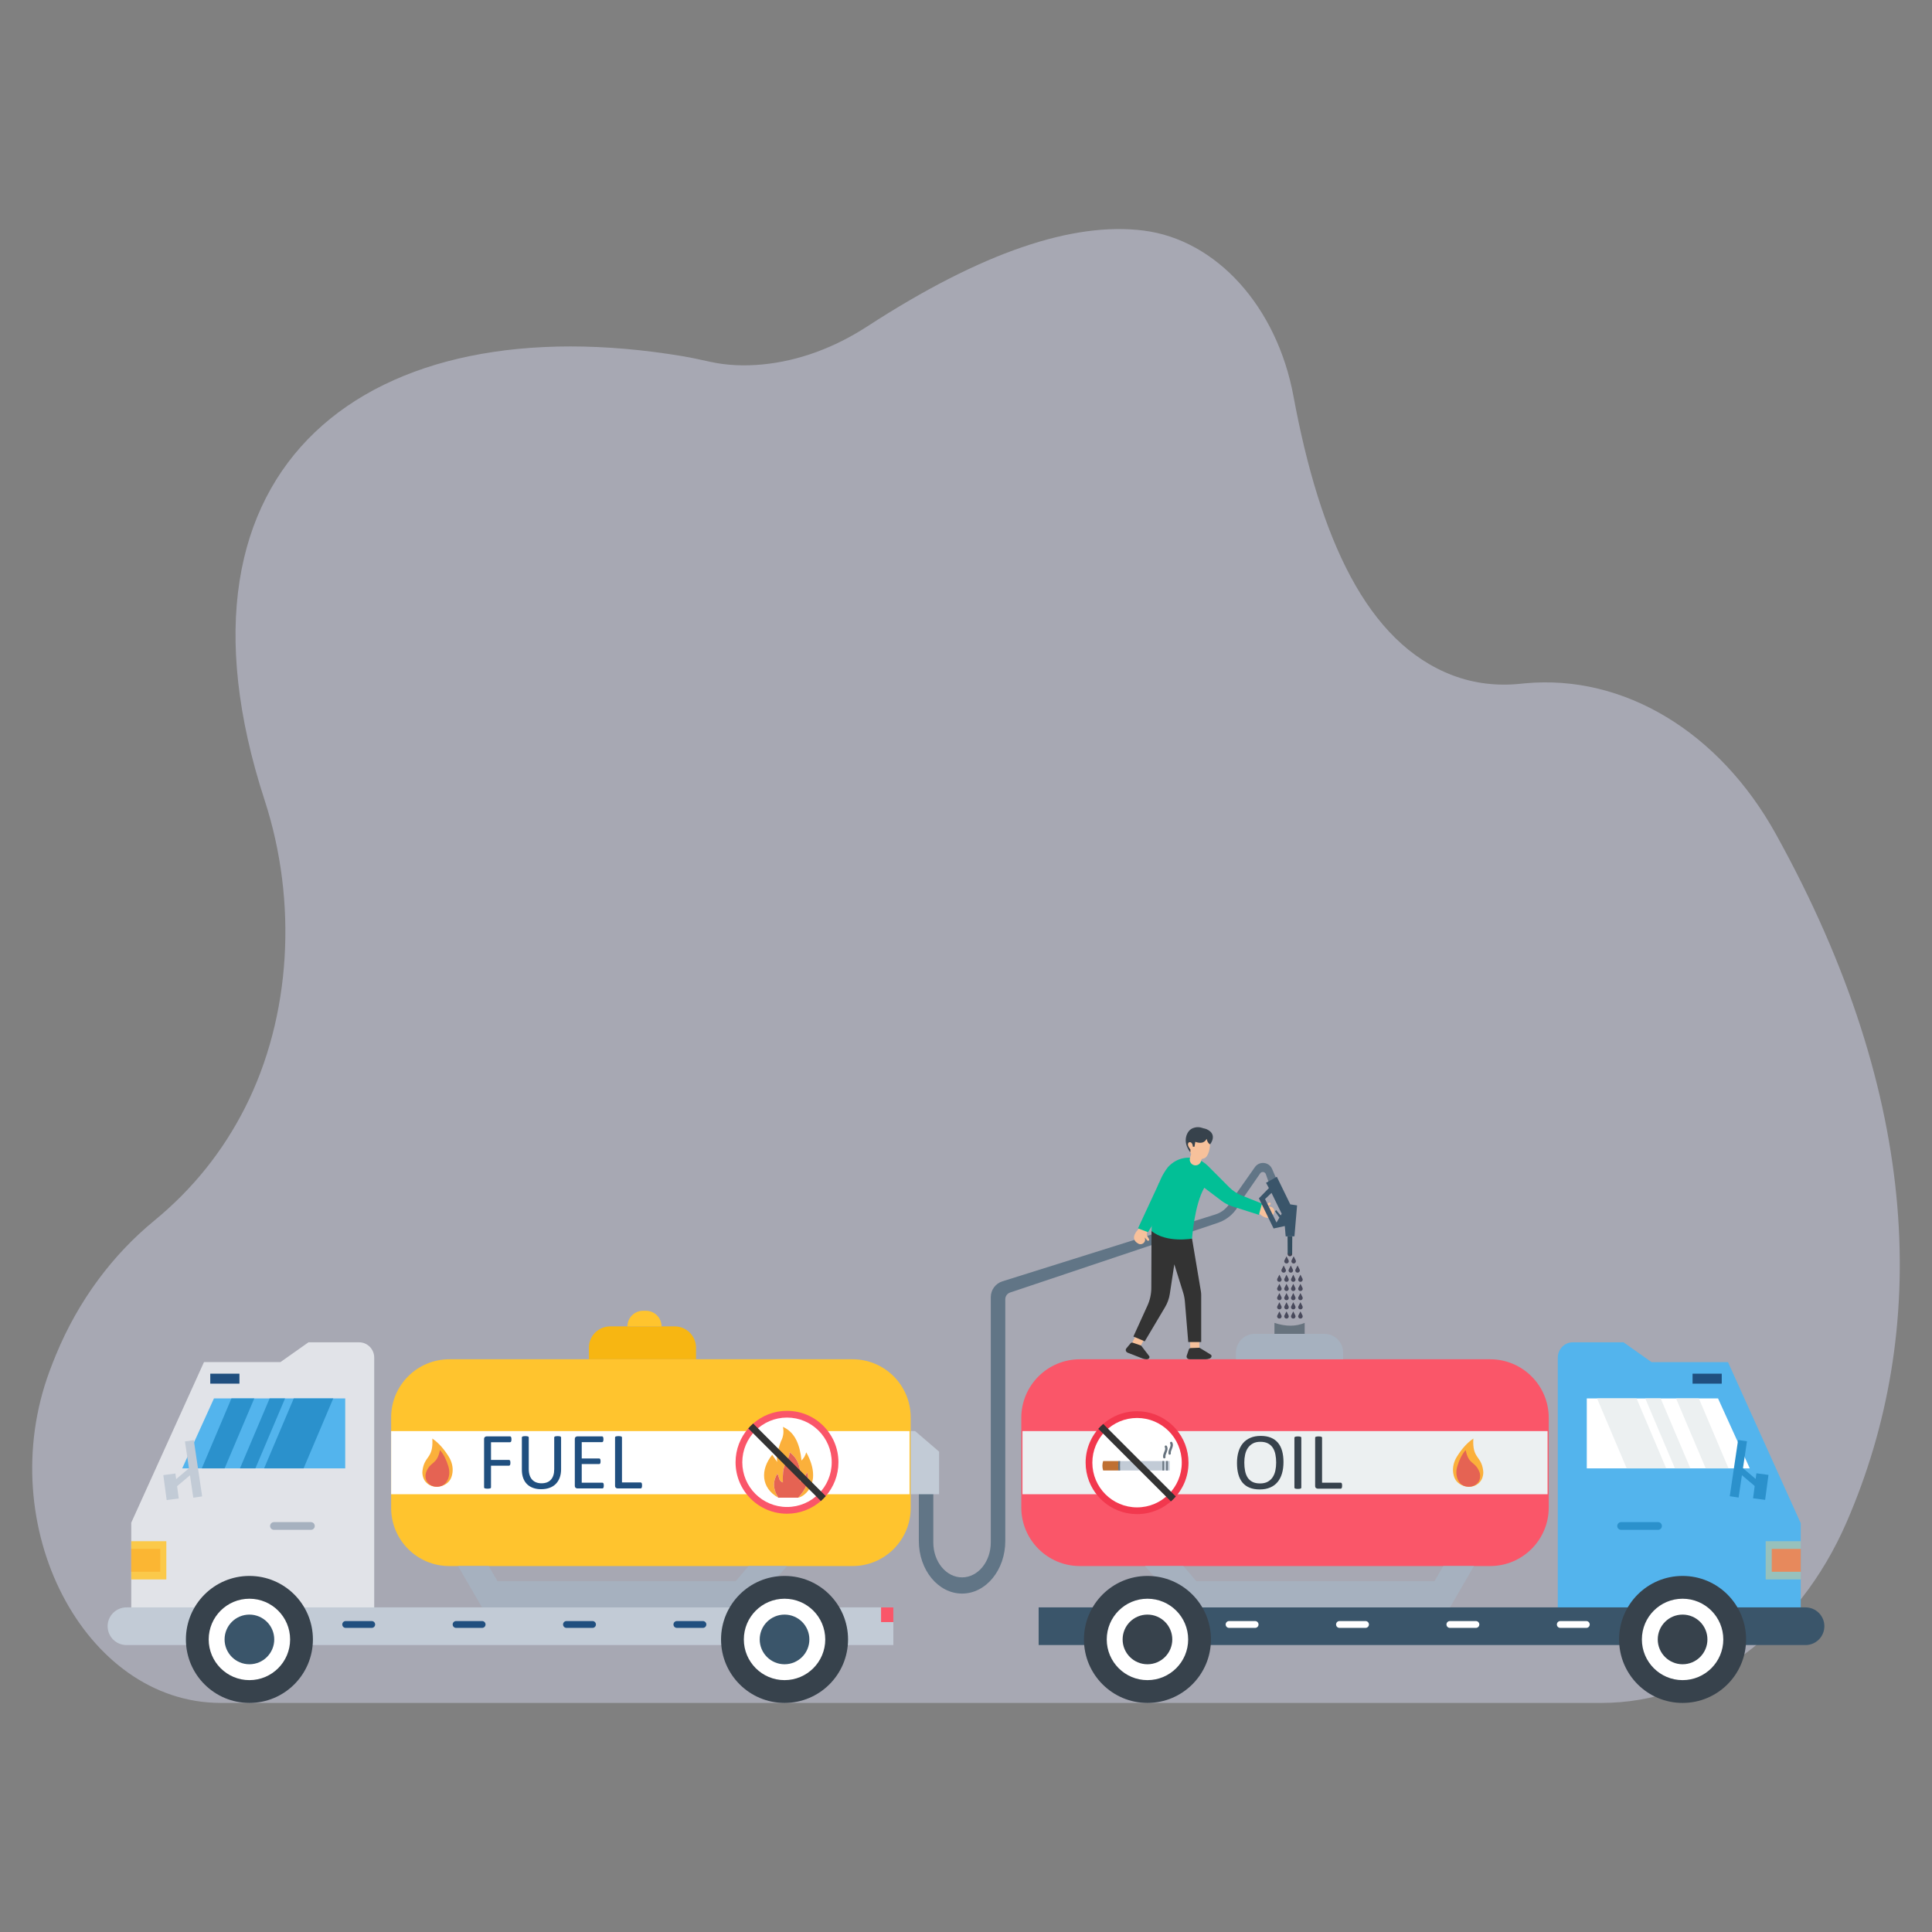 <?xml version="1.0" encoding="utf-8"?>
<svg xmlns="http://www.w3.org/2000/svg" enable-background="new 0 0 3000 3000" viewBox="0 0 3000 3000">
  <rect x="0" y="0" width="3000" height="3000" fill="#808080" stroke="none"/>
  <g>
    <path d="M1059.92,553.07c-485.57-81.02-819.86,165.39-648.99,689.57c51.08,156.71,41.8,335.28-30.82,478.07&#xD;&#xA;		c-34.1,67.05-80.65,125.56-140.71,174.82c-64.01,52.51-117.46,123.21-152.54,208.3c-3.42,8.29-6.67,16.58-9.76,24.88&#xD;&#xA;		c-89.45,240.5,53.64,515.59,265.76,515.59h2144.09c158.25,0,305-106.87,380.51-280.78c128.06-294.96,118.57-656.37-110.07-1068.7&#xD;&#xA;		c-87.7-158.16-235.69-247.99-389.18-233.79c-2.54,0.23-5.09,0.48-7.66,0.75c-35.22,3.64-70.85-0.24-104.67-13.04&#xD;&#xA;		c-133.28-50.42-206.35-212.33-247.39-433.58c-25.77-138.97-119.51-242.95-233.02-257.18c-109.03-13.67-250.37,33.08-428.54,148.72&#xD;&#xA;		c-50.95,33.07-106.6,53.97-163.85,59.29c-27.29,2.54-54.05,1.55-80.09-4.15C1088.66,558.73,1074.34,555.48,1059.92,553.07z" enable-background="new" fill="#e1e5ff" opacity=".4"/>
    <g>
      <path d="M2002.97,1939.64l-3.14,6.18c-1.14,2.26,0.5,4.93,3.03,4.93h0.22c2.53,0,4.17-2.67,3.03-4.93L2002.97,1939.64&#xD;&#xA;			z" fill="#404251"/>
      <path d="M1997.72,1950.75l-3.14,6.18c-1.14,2.26,0.49,4.93,3.03,4.93h0.22c2.53,0,4.17-2.67,3.03-4.93&#xD;&#xA;			L1997.72,1950.75z" fill="#48495b"/>
      <path d="M2008.78,1950.75l-3.14,6.18c-1.14,2.26,0.49,4.93,3.03,4.93h0.22c2.53,0,4.17-2.67,3.03-4.93&#xD;&#xA;			L2008.78,1950.75z" fill="#48495b"/>
      <path d="M1993.28,1965.01l-3.14,6.18c-1.14,2.26,0.5,4.93,3.03,4.93h0.22c2.53,0,4.17-2.67,3.03-4.93L1993.28,1965.01&#xD;&#xA;			z" fill="#48495b"/>
      <path d="M2004.35,1965.01l-3.14,6.18c-1.14,2.26,0.49,4.93,3.03,4.93h0.22c2.53,0,4.17-2.67,3.03-4.93&#xD;&#xA;			L2004.35,1965.01z" fill="#48495b"/>
      <path d="M2014.85,1965.01l-3.14,6.18c-1.14,2.26,0.49,4.93,3.03,4.93h0.22c2.53,0,4.17-2.67,3.03-4.93&#xD;&#xA;			L2014.85,1965.01z" fill="#48495b"/>
      <path d="M1986.62,1979.28l-3.14,6.18c-1.14,2.26,0.5,4.93,3.03,4.93h0.22c2.53,0,4.17-2.67,3.03-4.93L1986.62,1979.28&#xD;&#xA;			z" fill="#48495b"/>
      <path d="M1997.68,1979.28l-3.14,6.18c-1.14,2.26,0.49,4.93,3.03,4.93h0.22c2.53,0,4.17-2.67,3.03-4.93&#xD;&#xA;			L1997.68,1979.28z" fill="#48495b"/>
      <path d="M2008.19,1979.28l-3.14,6.18c-1.14,2.26,0.49,4.93,3.03,4.93h0.22c2.53,0,4.17-2.67,3.03-4.93&#xD;&#xA;			L2008.19,1979.28z" fill="#48495b"/>
      <path d="M2019.32,1979.28l-3.14,6.18c-1.14,2.26,0.5,4.93,3.03,4.93h0.22c2.53,0,4.17-2.67,3.03-4.93L2019.32,1979.28&#xD;&#xA;			z" fill="#48495b"/>
      <path d="M1986.62,1993.54l-3.14,6.18c-1.14,2.26,0.5,4.93,3.03,4.93h0.22c2.53,0,4.17-2.67,3.03-4.93L1986.62,1993.54&#xD;&#xA;			z" fill="#48495b"/>
      <path d="M1997.68,1993.54l-3.14,6.18c-1.14,2.26,0.49,4.93,3.03,4.93h0.22c2.53,0,4.17-2.67,3.03-4.93&#xD;&#xA;			L1997.68,1993.54z" fill="#48495b"/>
      <path d="M2008.19,1993.54l-3.14,6.18c-1.14,2.26,0.49,4.93,3.03,4.93h0.22c2.53,0,4.17-2.67,3.03-4.93&#xD;&#xA;			L2008.19,1993.54z" fill="#48495b"/>
      <path d="M2019.32,1993.54l-3.14,6.18c-1.14,2.26,0.5,4.93,3.03,4.93h0.22c2.53,0,4.17-2.67,3.03-4.93L2019.32,1993.54&#xD;&#xA;			z" fill="#48495b"/>
      <path d="M1986.62,2007.8l-3.14,6.18c-1.14,2.26,0.5,4.93,3.03,4.93h0.22c2.53,0,4.17-2.67,3.03-4.93L1986.62,2007.8z" fill="#48495b"/>
      <path d="M1997.68,2007.8l-3.14,6.18c-1.14,2.26,0.49,4.93,3.03,4.93h0.22c2.53,0,4.17-2.67,3.03-4.93L1997.68,2007.8z" fill="#48495b"/>
      <path d="M2008.19,2007.8l-3.14,6.18c-1.14,2.26,0.49,4.93,3.03,4.93h0.22c2.53,0,4.17-2.67,3.03-4.93L2008.19,2007.8z" fill="#48495b"/>
      <path d="M2019.32,2007.8l-3.14,6.18c-1.14,2.26,0.5,4.93,3.03,4.93h0.22c2.53,0,4.17-2.67,3.03-4.93L2019.32,2007.8z" fill="#48495b"/>
      <path d="M1986.62,2022.06l-3.14,6.18c-1.14,2.26,0.5,4.93,3.03,4.93h0.22c2.53,0,4.17-2.67,3.03-4.93L1986.62,2022.06&#xD;&#xA;			z" fill="#48495b"/>
      <path d="M1997.68,2022.06l-3.14,6.18c-1.14,2.26,0.49,4.93,3.03,4.93h0.22c2.53,0,4.17-2.67,3.03-4.93&#xD;&#xA;			L1997.68,2022.06z" fill="#48495b"/>
      <path d="M2008.19,2022.06l-3.14,6.18c-1.14,2.26,0.49,4.93,3.03,4.93h0.22c2.53,0,4.17-2.67,3.03-4.93&#xD;&#xA;			L2008.19,2022.06z" fill="#48495b"/>
      <path d="M2019.32,2022.06l-3.14,6.18c-1.14,2.26,0.5,4.93,3.03,4.93h0.22c2.53,0,4.17-2.67,3.03-4.93L2019.32,2022.06&#xD;&#xA;			z" fill="#48495b"/>
      <path d="M1986.62,2036.32l-3.14,6.18c-1.14,2.26,0.5,4.93,3.03,4.93h0.22c2.53,0,4.17-2.67,3.03-4.93L1986.62,2036.32&#xD;&#xA;			z" fill="#48495b"/>
      <path d="M1997.68,2036.32l-3.14,6.18c-1.14,2.26,0.49,4.93,3.03,4.93h0.22c2.53,0,4.17-2.67,3.03-4.93&#xD;&#xA;			L1997.68,2036.32z" fill="#48495b"/>
      <path d="M2008.19,2036.32l-3.14,6.18c-1.14,2.26,0.49,4.93,3.03,4.93h0.22c2.53,0,4.17-2.67,3.03-4.93&#xD;&#xA;			L2008.19,2036.32z" fill="#48495b"/>
      <path d="M2019.32,2036.32l-3.14,6.18c-1.14,2.26,0.5,4.93,3.03,4.93h0.22c2.53,0,4.17-2.67,3.03-4.93L2019.32,2036.32&#xD;&#xA;			z" fill="#48495b"/>
      <rect fill="#a2adf4" height="22.79" width="19.06" x="1612.83" y="2495.96"/>
      <path d="M1449.23,2279.96v115.09c0,30,19.98,54.31,44.63,54.31l0,0c24.65,0,44.63-24.32,44.63-54.31v-377.88v-2.94&#xD;&#xA;			c0-11.26,7.31-21.22,18.05-24.59l330.98-103.93c9.91-3.11,18.18-10.03,23-19.23l38.08-54.15c6.9-9.82,21.89-8.28,26.66,2.73&#xD;&#xA;			l6.96,16.08l-11.68,6.14l-4.97-14.1c-1.35-3.82-6.45-4.5-8.75-1.17l-31.37,45.36c-6.43,14.84-18.86,26.25-34.2,31.39&#xD;&#xA;			l-322.75,108.26c-4.47,1.5-7.49,5.69-7.49,10.41v375.38c0,45.11-30.05,81.68-67.12,81.68l0,0c-37.07,0-67.12-36.57-67.12-81.68&#xD;&#xA;			v-112.85H1449.23z" fill="#617586"/>
      <g>
        <path d="M2025.88,2054.17v19.77h-46.94v-19.77C1996.72,2060.04,2012.32,2059.88,2025.88,2054.17z" fill="#67737e"/>
        <path d="M1676.83,2431.75h637.09c50.23,0,90.96-40.72,90.96-90.96v-139.15c0-50.23-40.72-90.96-90.96-90.96h-637.09&#xD;&#xA;				c-50.23,0-90.96,40.72-90.96,90.96v139.15C1585.88,2391.03,1626.6,2431.75,1676.83,2431.75z" fill="#fa5669"/>
        <path d="M2418.93,2501.91v-393.76c0-13.17,10.53-23.85,23.51-23.85h78.54l43.57,30.83h118.69l112.94,250.1v136.68&#xD;&#xA;				H2418.93z" fill="#53b4ed"/>
        <path d="M1612.82,2554.44h1190.81c16.15,0,29.24-13.09,29.24-29.24l0,0c0-16.15-13.09-29.24-29.24-29.24H1612.82&#xD;&#xA;				V2554.44z" fill="#3a556a"/>
        <polygon fill="#fff" points="2717.06 2280.1 2463.94 2280.1 2463.94 2171.45 2667.76 2171.45"/>
        <rect fill="#d8564c" height="35.47" width="45" x="2751.18" y="2405.14"/>
        <rect fill="#ecf0f1" height="98.04" width="815.36" x="1587.7" y="2222.19"/>
        <path d="M1919.2,2110.68h166.41v-10.33c0-16.09-13.04-29.12-29.12-29.12h-108.16c-16.09,0-29.12,13.04-29.12,29.12&#xD;&#xA;				L1919.2,2110.68L1919.2,2110.68z" fill="#a6b1bf"/>
        <polygon fill="#a6b1bf" points="2241.2 2431.75 2227.44 2455.26 1857.64 2455.26 1837.57 2431.75 1777.94 2431.75 1834.13 2495.97 2251.52 2495.97 2288.78 2431.75"/>
        <path d="M2422.8,2527.78h40.42c2.93,0,5.3-2.37,5.3-5.3l0,0c0-2.93-2.37-5.3-5.3-5.3h-40.42&#xD;&#xA;				c-2.93,0-5.3,2.37-5.3,5.3l0,0C2417.5,2525.41,2419.87,2527.78,2422.8,2527.78z" fill="#fff"/>
        <path d="M2251.37,2527.78h40.42c2.93,0,5.3-2.37,5.3-5.3l0,0c0-2.93-2.37-5.3-5.3-5.3h-40.42&#xD;&#xA;				c-2.93,0-5.3,2.37-5.3,5.3l0,0C2246.07,2525.41,2248.45,2527.78,2251.37,2527.78z" fill="#fff"/>
        <path d="M2079.95,2527.78h40.42c2.93,0,5.3-2.37,5.3-5.3l0,0c0-2.93-2.37-5.3-5.3-5.3h-40.42&#xD;&#xA;				c-2.93,0-5.3,2.37-5.3,5.3l0,0C2074.64,2525.41,2077.02,2527.78,2079.95,2527.78z" fill="#fff"/>
        <path d="M1908.52,2527.78h40.42c2.93,0,5.3-2.37,5.3-5.3l0,0c0-2.93-2.37-5.3-5.3-5.3h-40.42&#xD;&#xA;				c-2.93,0-5.3,2.37-5.3,5.3l0,0C1903.22,2525.41,1905.59,2527.78,1908.52,2527.78z" fill="#fff"/>
        <path d="M2517.26,2375.56h57.33c3.32,0,6.02-2.7,6.02-6.02l0,0c0-3.32-2.7-6.02-6.02-6.02h-57.33&#xD;&#xA;				c-3.32,0-6.02,2.7-6.02,6.02l0,0C2511.24,2372.87,2513.93,2375.56,2517.26,2375.56z" fill="#2b91cc"/>
        <circle cx="1781.76" cy="2545.7" fill="#37424c" r="98.61"/>
        <circle cx="1781.76" cy="2545.7" fill="#fff" r="63.21"/>
        <circle cx="1781.76" cy="2545.7" fill="#37424c" r="38.56"/>
        <rect fill="#2b91cc" height="18.92" transform="rotate(-82.375 2734 2308.453)" width="39.13" x="2714.55" y="2299.09"/>
        <rect fill="#2b91cc" height="34.96" transform="rotate(-49.827 2715.219 2293.333)" width="9.36" x="2710.54" y="2275.86"/>
        <rect fill="#2b91cc" height="13.9" transform="rotate(-81.559 2699.227 2280.754)" width="88.29" x="2655.17" y="2273.88"/>
        <rect fill="#204f7f" height="15.48" width="45.29" x="2628.2" y="2133.05"/>
        <circle cx="2612.72" cy="2545.7" fill="#37424c" r="98.61"/>
        <circle cx="2612.72" cy="2545.7" fill="#fff" r="63.21"/>
        <circle cx="2612.72" cy="2545.7" fill="#37424c" r="38.56"/>
        <g>
          <path d="M2292.52,2305.71c6.02-3.45,9.72-9.01,10.63-17.12c0.17-1.52,0.14-3.06-0.04-4.58&#xD;&#xA;					c-2.81-24.11-17.22-18.32-15.31-50.21c-9.73,6.56-18.15,16.21-25.58,28.18c-4.66,7.5-6.92,16.39-5.7,25.14&#xD;&#xA;					c1.57,11.35,7.51,16.9,15.42,19.82C2278.67,2309.43,2286.29,2309.28,2292.52,2305.71z" fill="#fbb03b"/>
          <path d="M2293.97,2303.26c3.55-3.7,5.06-8.44,4.13-14.44c-0.18-1.15-0.52-2.29-0.95-3.37&#xD;&#xA;					c-6.89-17.13-16.31-10.01-21.29-33.8c-5.73,6.64-9.93,15.21-12.97,25.25c-1.98,6.53-2.06,13.61,0.57,19.92&#xD;&#xA;					c3.41,8.18,8.89,11.13,15.32,11.71C2284.41,2309.05,2290.06,2307.35,2293.97,2303.26z" fill="#e56353"/>
        </g>
        <g>
          <path d="M1990.83,2252.9c-1.43-5.06-3.62-9.3-6.55-12.73s-6.6-6.04-11.01-7.83c-4.41-1.78-9.59-2.68-15.53-2.68&#xD;&#xA;					c-6.16,0-11.55,0.99-16.16,2.97s-8.47,4.78-11.55,8.42c-3.08,3.64-5.39,8.06-6.92,13.27c-1.54,5.19-2.32,10.98-2.32,17.35&#xD;&#xA;					c0,6.65,0.71,12.54,2.12,17.66c1.42,5.11,3.57,9.39,6.46,12.85c2.89,3.46,6.55,6.09,10.98,7.9c4.43,1.8,9.69,2.71,15.76,2.71&#xD;&#xA;					c6.16,0,11.55-0.99,16.17-2.97c4.61-1.97,8.45-4.8,11.51-8.49c3.06-3.68,5.36-8.14,6.89-13.38c1.54-5.24,2.31-11.12,2.31-17.66&#xD;&#xA;					C1992.98,2263.75,1992.26,2257.96,1990.83,2252.9z M1980.38,2283.45c-0.83,3.91-2.22,7.34-4.17,10.32&#xD;&#xA;					c-1.96,2.98-4.53,5.33-7.73,7.08s-7.14,2.63-11.84,2.63c-4.73,0-8.67-0.81-11.81-2.41c-3.13-1.6-5.63-3.84-7.51-6.74&#xD;&#xA;					c-1.87-2.89-3.19-6.33-3.98-10.32c-0.79-4-1.19-8.36-1.19-13.11c0-4.28,0.42-8.37,1.28-12.26c0.85-3.89,2.26-7.29,4.24-10.2&#xD;&#xA;					c1.97-2.9,4.54-5.24,7.69-6.99c3.16-1.75,7.06-2.62,11.72-2.62c4.65,0,8.56,0.81,11.71,2.44c3.16,1.62,5.68,3.88,7.57,6.77&#xD;&#xA;					c1.88,2.9,3.24,6.31,4.04,10.24c0.82,3.93,1.22,8.18,1.22,12.76C1981.63,2275.4,1981.21,2279.53,1980.38,2283.45z" fill="#37424c"/>
          <path d="M2020.44,2231.6c-0.17-0.25-0.46-0.45-0.87-0.6s-0.97-0.27-1.65-0.38c-0.69-0.1-1.55-0.15-2.59-0.15&#xD;&#xA;					c-0.96,0-1.77,0.05-2.46,0.15c-0.69,0.11-1.25,0.23-1.68,0.38c-0.44,0.15-0.75,0.35-0.94,0.6c-0.18,0.25-0.28,0.54-0.28,0.87&#xD;&#xA;					v77.49c0,0.34,0.08,0.62,0.25,0.87c0.17,0.26,0.45,0.45,0.87,0.6c0.41,0.15,0.97,0.27,1.68,0.38c0.71,0.1,1.56,0.16,2.55,0.16&#xD;&#xA;					c1.04,0,1.9-0.05,2.59-0.16c0.69-0.11,1.24-0.23,1.65-0.38s0.71-0.34,0.87-0.6c0.17-0.25,0.25-0.53,0.25-0.87v-77.49&#xD;&#xA;					C2020.69,2232.14,2020.6,2231.84,2020.44,2231.6z" fill="#37424c"/>
          <path d="M2083.89,2304.79c-0.08-0.58-0.21-1.05-0.4-1.41c-0.18-0.35-0.41-0.62-0.68-0.81&#xD;&#xA;					c-0.28-0.18-0.6-0.28-0.97-0.28h-28.95v-69.83c0-0.33-0.08-0.62-0.25-0.87c-0.18-0.25-0.46-0.45-0.88-0.6&#xD;&#xA;					c-0.41-0.15-0.97-0.27-1.65-0.38c-0.69-0.1-1.55-0.15-2.59-0.15c-1,0-1.85,0.05-2.56,0.15c-0.71,0.11-1.28,0.23-1.69,0.38&#xD;&#xA;					c-0.41,0.15-0.71,0.35-0.87,0.6c-0.17,0.25-0.25,0.54-0.25,0.87v74.75c0,1.62,0.43,2.76,1.28,3.4c0.86,0.64,1.76,0.97,2.72,0.97&#xD;&#xA;					h35.68c0.38,0,0.7-0.09,0.97-0.28c0.27-0.18,0.5-0.48,0.68-0.87c0.19-0.4,0.32-0.87,0.4-1.43c0.08-0.56,0.13-1.26,0.13-2.09&#xD;&#xA;					C2084.02,2306.07,2083.98,2305.36,2083.89,2304.79z" fill="#37424c"/>
        </g>
        <rect enable-background="new" fill="#fcd475" height="59.34" opacity=".4" width="54.46" x="2741.72" y="2393.2"/>
      </g>
      <g>
        <g>
          <path d="M1685.75,2271.24c0,20.12,7.44,38.5,19.72,52.55c2.36,2.7,4.9,5.24,7.6,7.6&#xD;&#xA;					c14.04,12.28,32.42,19.72,52.55,19.72c44.11,0,79.87-35.76,79.87-79.87c0-20.12-7.44-38.5-19.72-52.55&#xD;&#xA;					c-2.36-2.7-4.9-5.24-7.6-7.6c-14.04-12.28-32.42-19.72-52.55-19.72C1721.51,2191.37,1685.75,2227.12,1685.75,2271.24z" fill="#f2384e"/>
          <g>
            <circle cx="1765.62" cy="2271.23" fill="#fff" r="69.42"/>
          </g>
          <g>
            <path d="M1736.52,2283.35h-23.57c-1.54-4.89-1.54-9.77,0-14.65h23.55&#xD;&#xA;						C1736.29,2273.43,1736.31,2278.33,1736.52,2283.35z" fill="#bf6f31"/>
            <path d="M1816.15,2268.7v14.65h-79.63c-0.2-5.02-0.23-9.92-0.02-14.65H1816.15z" fill="#c2cbd6"/>
            <path d="M1739.36,2283.35h-2.84c-0.2-5.02-0.23-9.92-0.02-14.65h2.86&#xD;&#xA;						C1739.1,2273.46,1739.11,2278.36,1739.36,2283.35z" fill="#67737e"/>
            <rect fill="#67737e" height="14.65" width="2.41" x="1805.06" y="2268.69"/>
            <rect fill="#67737e" height="14.65" width="2.41" x="1810.89" y="2268.69"/>
            <g>
              <path d="M1807.94,2264.62c-0.88,0-1.66-0.63-1.81-1.53c-0.53-3.05,0.65-5.87,1.68-8.35&#xD;&#xA;							c1.16-2.77,2.15-5.17,0.91-7.51c-0.47-0.9-0.13-2.01,0.76-2.49c0.9-0.48,2.01-0.13,2.49,0.76c2.05,3.87,0.55,7.47-0.77,10.64&#xD;&#xA;							c-0.92,2.22-1.8,4.32-1.45,6.31c0.17,1-0.5,1.95-1.5,2.12C1808.15,2264.62,1808.04,2264.62,1807.94,2264.62z" fill="#67737e"/>
            </g>
            <g>
              <path d="M1816.25,2258.87c-0.88,0-1.66-0.63-1.81-1.53c-0.53-3.05,0.65-5.87,1.68-8.35&#xD;&#xA;							c1.16-2.77,2.15-5.17,0.91-7.51c-0.47-0.9-0.13-2.01,0.76-2.49c0.9-0.48,2.01-0.13,2.49,0.76c2.05,3.87,0.55,7.47-0.77,10.64&#xD;&#xA;							c-0.92,2.22-1.8,4.32-1.45,6.31c0.17,1-0.5,1.95-1.5,2.12C1816.46,2258.86,1816.35,2258.87,1816.25,2258.87z" fill="#67737e"/>
            </g>
          </g>
        </g>
        <path d="M1818.17,2331.38c2.7-2.36,5.24-4.9,7.6-7.6l-7.4-7.4l-97.89-97.89l-7.4-7.4c-2.7,2.36-5.24,4.9-7.6,7.6&#xD;&#xA;				l7.41,7.4l97.88,97.89L1818.17,2331.38z" fill="#333"/>
      </g>
      <g>
        <g>
          <g>
            <g>
              <path d="M1414.13,2200.96v140.51c0,49.86-40.42,90.28-90.28,90.28H697.64c-49.86,0-90.28-40.42-90.28-90.28&#xD;&#xA;							v-140.51c0-49.86,40.42-90.28,90.28-90.28h626.21C1373.71,2110.68,1414.13,2151.1,1414.13,2200.96z" fill="#ffc42e"/>
              <path d="M203.82,2500.65v-136.26l112.94-249.34h118.69l43.57-30.73h78.54c12.98,0,23.51,10.64,23.51,23.78&#xD;&#xA;							v392.57H203.82V2500.65z" fill="#e1e3e8"/>
              <path d="M1387.18,2554.44H196.36c-16.15,0-29.24-13.09-29.24-29.24l0,0c0-16.15,13.09-29.24,29.24-29.24h1190.81&#xD;&#xA;							v58.48H1387.18z" fill="#c2cbd6"/>
              <polygon fill="#53b4ed" points="536.06 2171.45 536.06 2280.1 282.94 2280.1 332.24 2171.45"/>
              <rect fill="#e56353" height="35.47" width="45" x="203.82" y="2405.12"/>
              <rect fill="#fa5669" height="22.79" width="19.06" x="1368.11" y="2495.97"/>
              <rect fill="#fff" height="98.04" width="804.94" x="607.36" y="2222.19"/>
              <path d="M1080.8,2110.68H914.39v-17.93c0-18.3,14.83-33.13,33.13-33.13h100.14c18.3,0,33.13,14.83,33.13,33.13&#xD;&#xA;							v17.93H1080.8z" fill="#f7b612"/>
              <path d="M1027.25,2059.62h-53l0,0c0-13.39,10.86-24.25,24.25-24.25h4.5&#xD;&#xA;							C1016.39,2035.37,1027.25,2046.23,1027.25,2059.62L1027.25,2059.62z" fill="#ffc42e"/>
              <polygon fill="#a6b1bf" points="758.8 2431.75 772.56 2455.26 1142.36 2455.26 1162.43 2431.75 1222.06 2431.75 1165.87 2495.97 748.48 2495.97 711.22 2431.75"/>
              <path d="M577.2,2527.78h-40.42c-2.93,0-5.3-2.37-5.3-5.3l0,0c0-2.93,2.37-5.3,5.3-5.3h40.42&#xD;&#xA;							c2.93,0,5.3,2.37,5.3,5.3l0,0C582.5,2525.41,580.13,2527.78,577.2,2527.78z" fill="#204f7f"/>
              <path d="M748.63,2527.78h-40.42c-2.93,0-5.3-2.37-5.3-5.3l0,0c0-2.93,2.37-5.3,5.3-5.3h40.42&#xD;&#xA;							c2.93,0,5.3,2.37,5.3,5.3l0,0C753.93,2525.41,751.55,2527.78,748.63,2527.78z" fill="#204f7f"/>
              <path d="M920.05,2527.78h-40.42c-2.93,0-5.3-2.37-5.3-5.3l0,0c0-2.93,2.37-5.3,5.3-5.3h40.42&#xD;&#xA;							c2.93,0,5.3,2.37,5.3,5.3l0,0C925.36,2525.41,922.98,2527.78,920.05,2527.78z" fill="#204f7f"/>
              <path d="M1091.48,2527.78h-40.42c-2.93,0-5.3-2.37-5.3-5.3l0,0c0-2.93,2.37-5.3,5.3-5.3h40.42&#xD;&#xA;							c2.93,0,5.3,2.37,5.3,5.3l0,0C1096.78,2525.41,1094.41,2527.78,1091.48,2527.78z" fill="#204f7f"/>
              <path d="M482.74,2375.56h-57.33c-3.32,0-6.02-2.7-6.02-6.02l0,0c0-3.32,2.7-6.02,6.02-6.02h57.33&#xD;&#xA;							c3.32,0,6.02,2.7,6.02,6.02l0,0C488.76,2372.87,486.07,2375.56,482.74,2375.56z" fill="#a6b1bf"/>
              <circle cx="1218.24" cy="2545.7" fill="#37424c" r="98.61"/>
              <circle cx="1218.24" cy="2545.7" fill="#fff" r="63.21"/>
              <circle cx="1218.24" cy="2545.7" fill="#3a556a" r="38.56"/>
              <rect fill="#c2cbd6" height="39.13" transform="rotate(-7.625 265.556 2308.58)" width="18.92" x="256.11" y="2289.11"/>
              <rect fill="#c2cbd6" height="9.36" transform="rotate(-40.173 284.812 2293.331)" width="34.96" x="267.33" y="2288.65"/>
              <rect fill="#c2cbd6" height="88.29" transform="rotate(-8.441 300.53 2280.884)" width="13.9" x="293.59" y="2236.81"/>
              <rect fill="#204f7f" height="15.48" width="45.29" x="326.51" y="2133.04"/>
              <circle cx="387.28" cy="2545.7" fill="#37424c" r="98.61"/>
              <circle cx="387.28" cy="2545.7" fill="#fff" r="63.21"/>
              <circle cx="387.28" cy="2545.7" fill="#3a556a" r="38.56"/>
              <rect enable-background="new" fill="#ffc42e" height="59.34" opacity=".85" width="54.46" x="203.82" y="2393.19"/>
            </g>
            <g>
              <path d="M666.58,2305.71c-6.02-3.45-9.72-9.01-10.63-17.12c-0.17-1.52-0.14-3.06,0.04-4.58&#xD;&#xA;							c2.81-24.11,17.22-18.32,15.31-50.21c9.73,6.56,18.15,16.21,25.58,28.18c4.66,7.5,6.92,16.39,5.7,25.14&#xD;&#xA;							c-1.57,11.35-7.51,16.9-15.42,19.82C680.42,2309.43,672.81,2309.28,666.58,2305.71z" fill="#fbb03b"/>
              <path d="M665.12,2303.26c-3.55-3.7-5.06-8.44-4.13-14.44c0.18-1.15,0.52-2.29,0.95-3.37&#xD;&#xA;							c6.89-17.13,16.31-10.01,21.29-33.8c5.73,6.64,9.93,15.21,12.97,25.25c1.98,6.53,2.06,13.61-0.57,19.92&#xD;&#xA;							c-3.41,8.18-8.89,11.13-15.32,11.71C674.69,2309.05,669.04,2307.35,665.12,2303.26z" fill="#e56353"/>
            </g>
          </g>
          <g>
            <path d="M794.05,2232.92c-0.08-0.61-0.23-1.09-0.44-1.47c-0.2-0.37-0.44-0.64-0.72-0.81&#xD;&#xA;						c-0.27-0.17-0.55-0.25-0.85-0.25h-36.36c-0.96,0-1.87,0.32-2.72,0.97c-0.85,0.64-1.28,1.78-1.28,3.41v74.83&#xD;&#xA;						c0,0.29,0.08,0.58,0.25,0.85c0.17,0.28,0.46,0.48,0.87,0.63c0.42,0.15,0.98,0.28,1.69,0.38c0.71,0.1,1.56,0.16,2.56,0.16&#xD;&#xA;						c1.08,0,1.96-0.06,2.62-0.16c0.66-0.1,1.2-0.23,1.63-0.38c0.41-0.15,0.71-0.35,0.87-0.63c0.17-0.27,0.25-0.55,0.25-0.85v-33.67&#xD;&#xA;						h27.99c0.28,0,0.57-0.09,0.84-0.28c0.28-0.19,0.51-0.46,0.73-0.82c0.2-0.35,0.35-0.81,0.43-1.37s0.13-1.24,0.13-2.03&#xD;&#xA;						c0-0.87-0.05-1.59-0.13-2.16c-0.08-0.56-0.23-1-0.43-1.34c-0.21-0.33-0.45-0.57-0.73-0.72c-0.27-0.15-0.55-0.22-0.84-0.22&#xD;&#xA;						h-27.99v-27.49h29.61c0.29,0,0.58-0.08,0.85-0.25c0.28-0.17,0.52-0.43,0.72-0.78c0.21-0.36,0.36-0.83,0.44-1.41&#xD;&#xA;						c0.08-0.58,0.13-1.27,0.13-2.06C794.18,2234.23,794.14,2233.53,794.05,2232.92z" fill="#204f7f"/>
            <path d="M870.98,2231.14c-0.18-0.25-0.48-0.44-0.87-0.59c-0.39-0.15-0.94-0.28-1.62-0.38&#xD;&#xA;						c-0.69-0.1-1.54-0.16-2.54-0.16c-1.04,0-1.9,0.06-2.59,0.16c-0.68,0.1-1.24,0.23-1.65,0.38c-0.41,0.15-0.71,0.34-0.87,0.59&#xD;&#xA;						c-0.17,0.26-0.25,0.54-0.25,0.87v49.42c0,3.62-0.45,6.79-1.34,9.5c-0.9,2.71-2.19,4.98-3.88,6.81&#xD;&#xA;						c-1.68,1.83-3.74,3.21-6.18,4.13c-2.44,0.91-5.22,1.37-8.35,1.37c-3.03,0-5.77-0.47-8.21-1.41s-4.52-2.33-6.25-4.18&#xD;&#xA;						c-1.73-1.86-3.05-4.17-3.97-6.97c-0.91-2.79-1.37-6.06-1.37-9.81v-48.86c0-0.33-0.08-0.62-0.25-0.87s-0.45-0.44-0.85-0.59&#xD;&#xA;						c-0.4-0.15-0.95-0.28-1.66-0.38c-0.71-0.1-1.56-0.16-2.56-0.16c-1.08,0-1.96,0.06-2.62,0.16c-0.67,0.1-1.21,0.23-1.63,0.38&#xD;&#xA;						c-0.41,0.15-0.71,0.34-0.87,0.59c-0.17,0.26-0.25,0.54-0.25,0.87v50.17c0,4.96,0.71,9.33,2.12,13.12&#xD;&#xA;						c1.42,3.79,3.44,6.95,6.06,9.47s5.77,4.42,9.43,5.71c3.67,1.3,7.73,1.94,12.19,1.94c4.87,0,9.22-0.69,13.05-2.06&#xD;&#xA;						c3.83-1.38,7.08-3.39,9.74-6.06c2.67-2.67,4.72-5.93,6.16-9.78c1.43-3.85,2.15-8.24,2.15-13.15v-49.35&#xD;&#xA;						C871.27,2231.68,871.18,2231.39,870.98,2231.14z" fill="#204f7f"/>
            <path d="M937.42,2304.7c-0.08-0.56-0.23-1.02-0.43-1.38c-0.21-0.35-0.45-0.62-0.73-0.78&#xD;&#xA;						c-0.27-0.17-0.57-0.25-0.9-0.25h-32.05v-28.92h27.12c0.33,0,0.63-0.07,0.91-0.22c0.27-0.15,0.5-0.39,0.68-0.72&#xD;&#xA;						c0.19-0.34,0.32-0.77,0.4-1.31c0.09-0.54,0.13-1.19,0.13-1.94c0-0.79-0.04-1.48-0.13-2.06c-0.08-0.58-0.21-1.04-0.4-1.38&#xD;&#xA;						c-0.18-0.33-0.41-0.59-0.68-0.78c-0.28-0.18-0.58-0.28-0.91-0.28h-27.12v-25.36h31.61c0.34,0,0.63-0.08,0.91-0.26&#xD;&#xA;						c0.27-0.17,0.49-0.42,0.65-0.77c0.17-0.36,0.3-0.82,0.4-1.38c0.11-0.56,0.16-1.22,0.16-1.97c0-0.84-0.05-1.54-0.16-2.1&#xD;&#xA;						c-0.1-0.56-0.24-1.03-0.4-1.41c-0.17-0.37-0.39-0.64-0.65-0.81c-0.28-0.17-0.57-0.25-0.91-0.25h-38.36&#xD;&#xA;						c-0.96,0-1.86,0.32-2.71,0.97c-0.85,0.64-1.28,1.78-1.28,3.41v72.09c0,1.63,0.42,2.76,1.28,3.41c0.85,0.64,1.76,0.97,2.71,0.97&#xD;&#xA;						h38.8c0.33,0,0.63-0.08,0.9-0.25c0.28-0.17,0.51-0.44,0.73-0.81c0.2-0.38,0.35-0.85,0.43-1.41c0.08-0.57,0.13-1.22,0.13-1.97&#xD;&#xA;						C937.55,2305.96,937.51,2305.26,937.42,2304.7z" fill="#204f7f"/>
            <path d="M996.83,2304.42c-0.08-0.58-0.21-1.05-0.4-1.41c-0.18-0.35-0.41-0.62-0.69-0.81&#xD;&#xA;						c-0.27-0.18-0.59-0.28-0.97-0.28h-28.98v-69.91c0-0.33-0.09-0.62-0.26-0.87s-0.45-0.44-0.87-0.59&#xD;&#xA;						c-0.41-0.15-0.96-0.28-1.65-0.38c-0.69-0.1-1.55-0.16-2.59-0.16c-1,0-1.85,0.06-2.56,0.16c-0.72,0.1-1.28,0.23-1.69,0.38&#xD;&#xA;						s-0.71,0.34-0.87,0.59c-0.17,0.26-0.25,0.54-0.25,0.87v74.84c0,1.63,0.42,2.76,1.28,3.41c0.86,0.64,1.76,0.97,2.72,0.97h35.73&#xD;&#xA;						c0.38,0,0.7-0.09,0.97-0.29c0.28-0.18,0.51-0.48,0.69-0.87c0.19-0.4,0.32-0.87,0.4-1.43s0.13-1.26,0.13-2.1&#xD;&#xA;						C996.96,2305.71,996.92,2305.01,996.83,2304.42z" fill="#204f7f"/>
          </g>
        </g>
        <polygon fill="#c2cbd6" points="1458.23 2254.09 1458.23 2320.24 1414.12 2320.24 1414.12 2222.2 1421.01 2222.2"/>
      </g>
      <g>
        <path d="M1301.92,2270.62c0,20.12-7.44,38.5-19.72,52.55c-2.36,2.7-4.9,5.24-7.6,7.6&#xD;&#xA;				c-14.04,12.28-32.42,19.72-52.55,19.72c-44.11,0-79.87-35.76-79.87-79.87c0-20.12,7.44-38.5,19.72-52.55&#xD;&#xA;				c2.36-2.7,4.9-5.24,7.6-7.6c14.04-12.28,32.42-19.72,52.55-19.72C1266.17,2190.75,1301.92,2226.51,1301.92,2270.62z" fill="#fa5669"/>
        <circle cx="1222.06" cy="2270.62" fill="#fff" r="69.42"/>
        <g>
          <path d="M1239.39,2325.63c11.44-12.74,18.54-25.78,13.75-39.62c-1.89,5.46-3.95,8.85-11.03,14.57&#xD;&#xA;					c2.65-17.52-1.56-35.22-16.2-45.61c0.34,3.88-1.09,8.1-3.17,10.82c-1.84,2.41-2.96,5.31-3.94,8.18&#xD;&#xA;					c-2.9,8.47-3.68,16.22-3.09,27.97c-7.08-2.31-5.31-8.31-8.58-13.48c-6.87,10.56-7.58,22.65,1.5,37.17&#xD;&#xA;					c-27.23-15.25-28.18-43.7-9.53-66.71c3.26,4.98,5.82,8.53,7.85,11.27c-1.35-6.43-0.61-14.76,5.5-31.69&#xD;&#xA;					c4.29-7.99,4.83-15.56,3.27-22.87c18.82,8.39,26.42,27.8,28.86,52.28c3.59-3.47,5.96-7.8,7.35-12.8&#xD;&#xA;					C1277.26,2300.38,1251.1,2323.45,1239.39,2325.63z" fill="#fbb03b"/>
          <path d="M1239.39,2325.63h-30.77c-9.08-14.52-8.36-26.61-1.5-37.17c3.27,5.18,1.5,11.17,8.58,13.48&#xD;&#xA;					c-0.58-11.75,0.19-19.5,3.09-27.97c0.98-2.87,2.1-5.77,3.94-8.18c2.08-2.72,3.51-6.94,3.17-10.82&#xD;&#xA;					c14.64,10.39,18.85,28.08,16.2,45.61c7.08-5.72,9.14-9.11,11.03-14.57C1257.93,2299.85,1250.83,2312.89,1239.39,2325.63z" fill="#e56353"/>
        </g>
        <path d="M1282.21,2323.17c-2.36,2.7-4.9,5.24-7.6,7.6l-7.4-7.4l-97.89-97.89l-7.4-7.4c2.36-2.7,4.9-5.24,7.6-7.6&#xD;&#xA;				l7.4,7.41l97.89,97.88L1282.21,2323.17z" fill="#333"/>
      </g>
      <polygon fill="#2b91cc" points="517.49 2171.45 471.41 2280.1 410.08 2280.1 456.15 2171.45"/>
      <polygon fill="#2b91cc" points="442.64 2171.45 396.56 2280.1 372.61 2280.1 418.68 2171.45"/>
      <polygon fill="#2b91cc" points="394.85 2171.45 348.77 2280.1 313.32 2280.1 359.4 2171.45"/>
      <polygon fill="#ecf0f1" points="2587.31 2280.1 2525.96 2280.1 2479.89 2171.45 2541.23 2171.45"/>
      <polygon fill="#ecf0f1" points="2624.77 2280.1 2578.7 2171.45 2554.75 2171.45 2600.82 2280.1"/>
      <polygon fill="#ecf0f1" points="2684.05 2280.1 2648.61 2280.1 2602.54 2171.45 2637.99 2171.45"/>
      <g>
        <g>
          <g>
            <path d="M1954.99,1869.94l-3.99,12.56l5.04,2.59c0,0,14.2,14.17,21.97-0.95c3.03-5.89-2.96-12.43-9.06-9.85&#xD;&#xA;						c-0.09,0.04-0.17,0.07-0.26,0.11c-0.21,0.09-0.39-0.18-0.22-0.33l4.04-3.73c0.69-0.63,0.75-1.7,0.14-2.41l0,0&#xD;&#xA;						c-0.56-0.65-1.52-0.79-2.24-0.33l-4.9,3.11c-1.09,0.69-2.42,0.93-3.69,0.67L1954.99,1869.94z" fill="#f7c19b"/>
          </g>
          <g>
            <g>
              <path d="M1782.56,1908.66l-12.4-4.47l-2.79,4.93c0,0-14.71,13.65,0.11,21.99c5.77,3.25,12.53-2.48,10.19-8.67&#xD;&#xA;							c-0.03-0.09-0.07-0.17-0.1-0.26c-0.08-0.21,0.19-0.38,0.34-0.21l3.57,4.18c0.61,0.71,1.67,0.81,2.4,0.23l0,0&#xD;&#xA;							c0.67-0.54,0.85-1.48,0.42-2.23l-2.92-5.01c-0.65-1.12-0.84-2.45-0.53-3.71L1782.56,1908.66z" fill="#f7c19b"/>
            </g>
            <g>
              <polygon fill="#02bf96" points="1800.13 1836.14 1767.04 1907.42 1782.6 1913.31 1811.46 1866.81"/>
            </g>
          </g>
          <g>
            <path d="M1827.21,1928.82l23.77-5.54c0,0,3.66-52.6,19.02-78.93l27,20.39c4.88,3.69,10.35,6.52,16.18,8.38&#xD;&#xA;						l41.66,13.28l4.75-17.55l-31.17-12.36c-7.42-2.94-14.16-7.38-19.79-13.03l-32.97-33.09c-10.31-10.35-25.24-14.96-39.47-11.64&#xD;&#xA;						c-7.4,1.73-15.24,5.67-22.51,13.44c-18.28,23.2-24.23,55.62-25.6,99.41l0,0C1789.29,1927.12,1806.34,1929.55,1827.21,1928.82z" fill="#02bf96"/>
          </g>
          <g>
            <polygon fill="#f7c19b" points="1769.5 2093.32 1756.27 2088.3 1764.93 2071.66 1778.16 2076.69"/>
          </g>
          <g>
            <path d="M1755.67,2085.72l-6.63,7.95c-0.56,0.67-0.89,1.43-0.99,2.21l0,0c-0.24,1.99,1.1,3.88,3.38,4.76&#xD;&#xA;						l22.76,8.83c1.95,0.75,4.09,1.17,6.27,1.21l0,0c2.39,0.04,4.4-1.44,4.48-3.3l0,0c0.03-0.76-0.26-1.5-0.84-2.11l-11.75-15.32&#xD;&#xA;						c-0.28-0.37-0.7-0.66-1.2-0.83l-12.13-4.18C1757.82,2084.52,1756.4,2084.85,1755.67,2085.72z" fill="#333"/>
          </g>
          <g>
            <rect fill="#f7c19b" height="18.74" transform="matrix(1 -.006 .006 1 -12.364 11.05)" width="14.15" x="1847.97" y="2078.65"/>
          </g>
          <g>
            <path d="M1846.08,2095.2l-3.32,9.81c-0.28,0.82-0.32,1.65-0.13,2.42l0,0c0.49,1.94,2.42,3.22,4.87,3.22&#xD;&#xA;						l24.41,0.03c2.09,0,4.23-0.38,6.28-1.13l0,0c2.25-0.82,3.59-2.92,2.99-4.7l0,0c-0.24-0.72-0.79-1.31-1.55-1.67l-16.48-10.06&#xD;&#xA;						c-0.39-0.24-0.89-0.36-1.42-0.34l-12.82,0.47C1847.65,2093.3,1846.44,2094.13,1846.08,2095.2z" fill="#333"/>
          </g>
          <g>
            <path d="M1777.56,2082.83l31.38-52.84c3.86-6.39,6.42-13.48,7.54-20.85l6.98-45.91l13.6,43.41&#xD;&#xA;						c1.48,4.72,2.43,9.58,2.84,14.51l5.21,62.76h20.11v-72.92c0-1.98-0.17-3.95-0.49-5.9l-13.75-81.8c0,0-39.13,7.31-62.9-11.7&#xD;&#xA;						l-0.31,88.22c-0.03,9.66-2.15,19.2-6.21,27.97l-21.63,47.55L1777.56,2082.83z" fill="#333"/>
          </g>
        </g>
        <g>
          <path d="M1878.97,1776.95c0,0-0.27,14.3-6.77,20.26c-2.4,2.2-8.08,3.38-11.05,2.05&#xD;&#xA;					c-3.89-1.75-8.36-1.78-12.85-9.79l-3.24-6.35l-1.73-7.29l0.65-4.84c0,0,7.56-6.09,8.99-5.24c1.42,0.85,16.68-0.13,16.68-0.13&#xD;&#xA;					l5.4-1.26l3.92,10.6L1878.97,1776.95z" fill="#f7c19b"/>
          <path d="M1878.97,1776.95c0,0,12.95-15.48-5.74-23.74c-0.82-0.36-1.67-0.6-2.55-0.76c-0.9-0.16-2.3-0.47-4-1.06&#xD;&#xA;					c-3.48-1.21-7.23-1.49-10.83-0.7c-4.68,1.03-9.42,3.4-12.5,10.03c-2.95,6.35-2.79,13.69-0.03,20.13&#xD;&#xA;					c1.14,2.65,2.73,5.62,4.97,8.62c0.19-1.57,0.25-3.13,0.16-4.65c0,0-6.73-7.37-2.29-10.99c0,0,5.44-2.23,6.18,6.84l2.42-0.01&#xD;&#xA;					l1.3-7.62c7.64,2.65,14.02,2.22,17.71-4.7C1874.36,1771.91,1875.7,1775.02,1878.97,1776.95z" fill="#37424c"/>
          <path d="M1853.84,1809.21L1853.84,1809.21c4.72,1.4,9.69-1.29,11.09-6.02l3.53-11.9l-17.11-5.07l-3.53,11.9&#xD;&#xA;					C1846.42,1802.84,1849.11,1807.81,1853.84,1809.21z" fill="#f7c19b"/>
        </g>
      </g>
      <g>
        <polygon fill="#fff" points="1986.68 1890.67 1980.18 1881.14 1981.35 1879.12 1988.63 1887.38 1987.09 1889.99"/>
        <polygon fill="#334d5e" points="1999.49 1946.86 1999.31 1919.82 2006.63 1919.76 2006.45 1947.4"/>
        <polygon fill="#334d5e" points="1986.68 1890.67 1980.18 1881.14 1981.35 1879.12 1988.63 1887.38 1988.63 1887.38 1987.09 1889.99"/>
        <path d="M2003.54,1870.13l-20.88-42.82l-1.69,0.94l-1.64,0.91l-9.37,5.21l-0.38,0.21l-3.7,2.06l4.44,8.21&#xD;&#xA;				l-15.51,15.94l2.21,4.52l0.04,0.06l1.08,2.22l9.54,19.58l9.95,20.39l17.41-3.78l1.35,16.07l2.91-0.03h0.01l7.31-0.06l3.39-0.03&#xD;&#xA;				l4.1-48.01L2003.54,1870.13z M1988.62,1887.37l-7.27-8.25l-1.17,2.02l6.5,9.53l-4.53,7.67l-7.87-16.14l-5.86-12.02l-0.69-1.42&#xD;&#xA;				l-1.72-3.53l-1.64-3.35l10.04-9.54l15.79,32.37L1988.62,1887.37z" fill="#3a556a"/>
      </g>
    </g>
  </g>
</svg>
